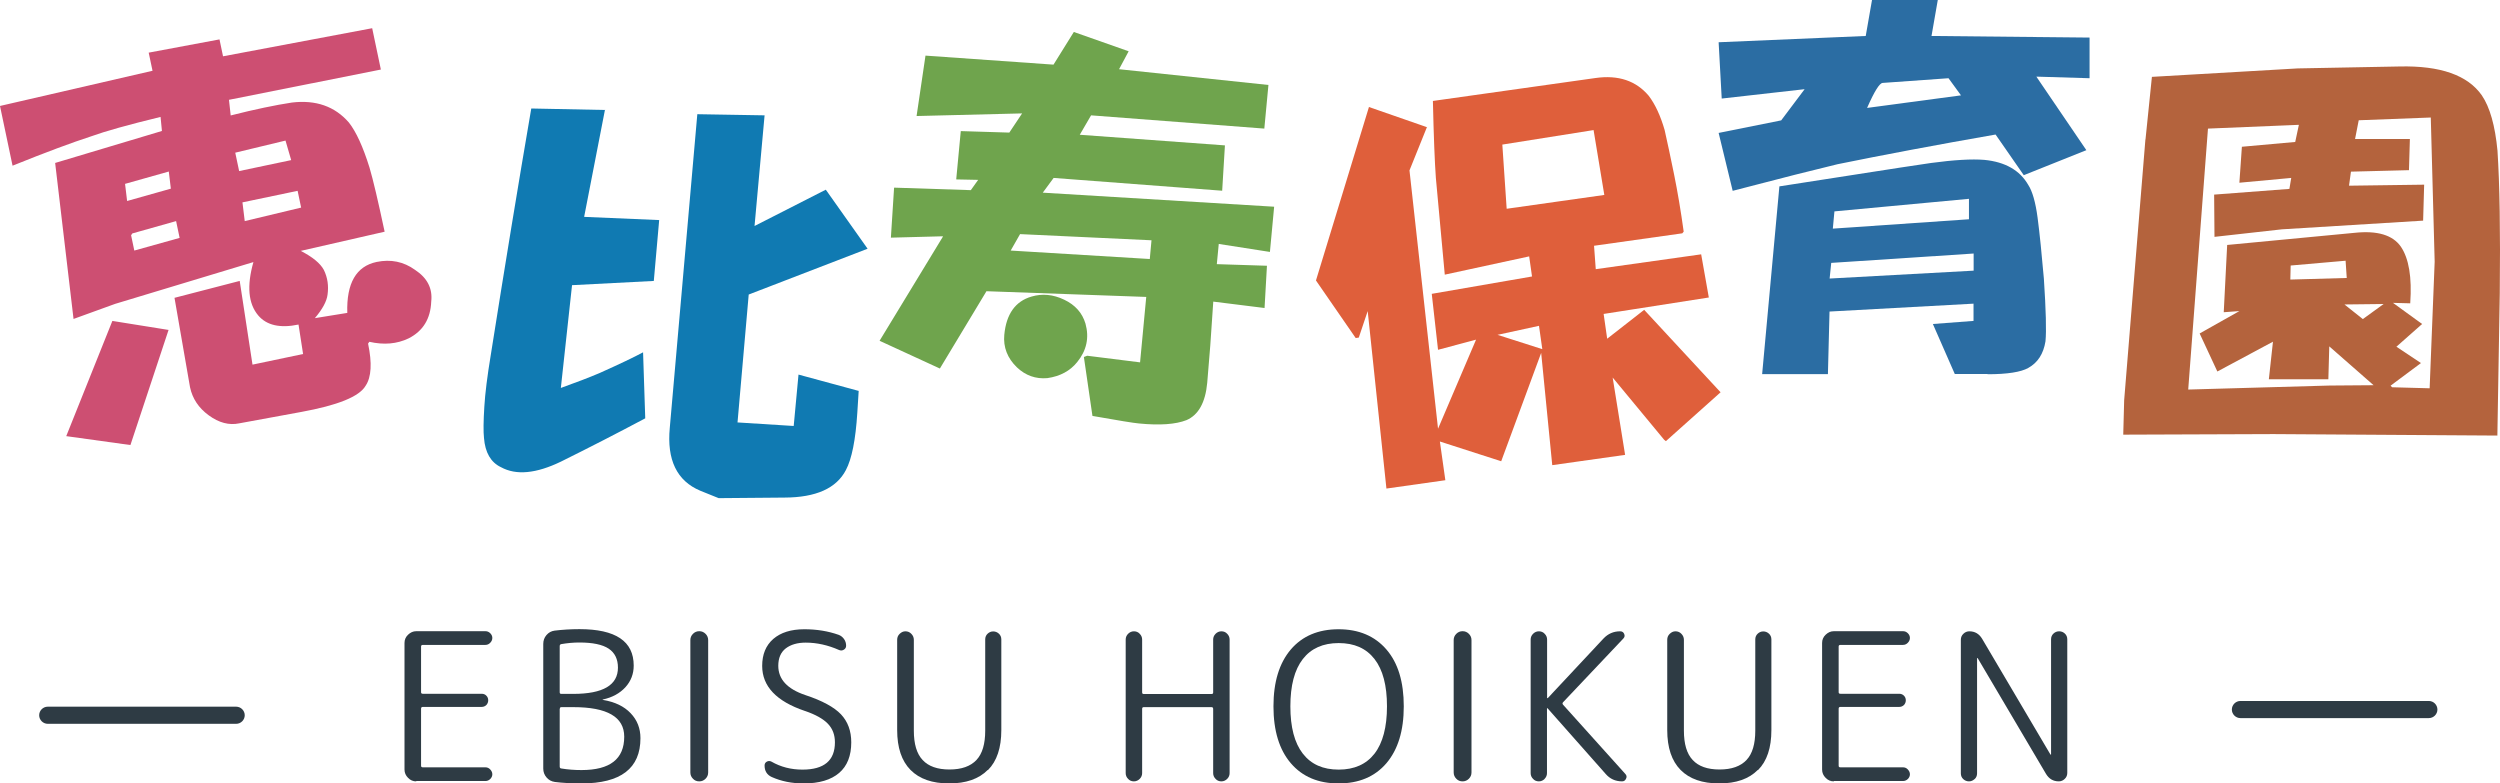 <?xml version="1.0" encoding="UTF-8"?><svg id="_レイヤー_2" xmlns="http://www.w3.org/2000/svg" width="218.91" height="68.6" viewBox="0 0 218.91 68.6"><defs><style>.cls-1{fill:#b4633d;}.cls-2{fill:#cd4f72;}.cls-3{fill:#df5f3b;}.cls-4{fill:#107ab2;}.cls-5{fill:#2b6da3;}.cls-6{fill:#6fa44d;}.cls-7{fill:#2e3b44;}</style></defs><g id="_レイヤー_2-2"><path class="cls-7" d="m36.45,68.42c-.28,0-.52-.1-.72-.31-.2-.2-.31-.44-.31-.72v-11.09c0-.28.1-.52.31-.72s.44-.31.72-.31h6.05c.17,0,.31.06.43.18s.18.26.18.41-.06.3-.18.42c-.12.13-.26.19-.43.19h-5.47c-.11,0-.16.05-.16.14v4c0,.1.05.14.16.14h5.15c.17,0,.31.06.41.17.11.11.16.25.16.4s-.05.29-.16.41c-.11.11-.25.17-.41.17h-5.15c-.11,0-.16.05-.16.16v4.99c0,.1.05.14.16.14h5.47c.17,0,.31.06.43.19s.18.27.18.42-.06.29-.18.41-.26.18-.43.18h-6.05v.03h0Z"/><path class="cls-7" d="m48.58,68.47c-.29-.04-.53-.17-.72-.39s-.29-.48-.29-.78v-10.91c0-.3.09-.56.28-.78s.42-.35.71-.39c.66-.08,1.39-.13,2.18-.13,3.17,0,4.75,1.06,4.75,3.19,0,.73-.24,1.36-.73,1.9-.49.53-1.14.89-1.97,1.07,0,0-.02,0-.02.02s0,.02.04.02c1.03.17,1.84.56,2.41,1.16.58.61.86,1.33.86,2.19,0,2.64-1.72,3.96-5.17,3.96-.85,0-1.63-.04-2.34-.13,0,0,0,0,.01,0Zm.43-11.88v4.03c0,.1.05.14.14.14h1.04c2.62,0,3.92-.77,3.92-2.3,0-.74-.27-1.3-.81-1.66s-1.4-.54-2.57-.54c-.52,0-1.04.05-1.58.14-.1.02-.14.08-.14.18h0Zm0,5.5v5.02c0,.11.04.17.13.18.6.1,1.19.14,1.78.14,2.5,0,3.74-.97,3.74-2.92,0-1.73-1.49-2.59-4.46-2.59h-1.04c-.1,0-.14.05-.14.16h-.01Z"/><path class="cls-7" d="m61.78,68.19c-.15.15-.33.23-.55.23s-.4-.07-.55-.23c-.15-.15-.23-.33-.23-.55v-11.59c0-.22.08-.4.23-.55.15-.15.33-.23.55-.23s.4.08.55.23c.15.15.23.33.23.55v11.59c0,.22-.08.4-.23.55Z"/><path class="cls-7" d="m70.47,62.25c-2.48-.84-3.73-2.15-3.73-3.94,0-1.01.32-1.79.97-2.36.65-.56,1.55-.85,2.72-.85,1.08,0,2.08.16,3.01.49.19.07.35.2.47.37s.18.37.18.58c0,.16-.07.27-.2.35s-.27.09-.41.03c-.97-.43-1.95-.65-2.93-.65-.72,0-1.3.17-1.74.5-.44.34-.66.85-.66,1.53,0,1.18.79,2.03,2.36,2.56,1.49.49,2.53,1.06,3.13,1.69.6.64.9,1.45.9,2.45,0,1.18-.35,2.07-1.06,2.68s-1.75.92-3.11.92c-1.03,0-1.96-.19-2.79-.56-.42-.19-.63-.53-.63-1.01,0-.16.07-.27.2-.34s.26-.07.4,0c.82.47,1.72.7,2.72.7,1.9,0,2.84-.8,2.84-2.39,0-.65-.2-1.19-.61-1.62s-1.08-.81-2.02-1.13c0,0-.01,0-.01,0Z"/><path class="cls-7" d="m86.49,67.42c-.78.79-1.91,1.18-3.38,1.18s-2.6-.39-3.38-1.18-1.17-1.95-1.17-3.5v-7.9c0-.2.07-.38.22-.52s.31-.22.5-.22c.2,0,.38.07.52.22.14.14.22.32.22.52v7.96c0,1.16.25,2.02.77,2.57.51.55,1.29.83,2.35.83s1.84-.28,2.36-.83c.52-.55.77-1.41.77-2.57v-7.99c0-.2.07-.37.21-.5s.3-.2.49-.2.36.07.5.2.21.3.21.5v7.94c0,1.55-.39,2.72-1.17,3.5h-.02Z"/><path class="cls-7" d="m99.8,68.2c-.14.14-.31.22-.51.22s-.38-.07-.51-.22c-.14-.14-.21-.31-.21-.5v-11.7c0-.19.07-.36.21-.5s.31-.22.51-.22.38.07.51.22c.14.14.21.31.21.5v4.63c0,.1.05.14.14.14h5.94c.1,0,.14-.05.14-.14v-4.63c0-.19.07-.36.21-.5s.31-.22.51-.22.38.07.51.22c.14.14.21.31.21.5v11.7c0,.19-.07.36-.21.5s-.31.22-.51.22-.38-.07-.51-.22c-.14-.14-.21-.31-.21-.5v-5.62c0-.11-.05-.16-.14-.16h-5.94c-.1,0-.14.05-.14.16v5.62c0,.19-.07.36-.21.5Z"/><path class="cls-7" d="m121.4,66.83c-1.01,1.18-2.41,1.77-4.19,1.77s-3.17-.59-4.18-1.77-1.52-2.84-1.52-4.98.51-3.79,1.52-4.98c1.01-1.18,2.41-1.77,4.18-1.77s3.17.59,4.19,1.77,1.52,2.84,1.52,4.98-.51,3.79-1.52,4.98Zm-1.04-9.12c-.73-.94-1.77-1.4-3.14-1.4s-2.42.47-3.14,1.4c-.73.94-1.09,2.32-1.09,4.14s.36,3.2,1.09,4.14,1.77,1.4,3.14,1.4,2.42-.47,3.14-1.4,1.09-2.32,1.09-4.14-.36-3.2-1.09-4.14Z"/><path class="cls-7" d="m128.62,68.19c-.15.15-.33.23-.55.23s-.4-.07-.55-.23c-.15-.15-.23-.33-.23-.55v-11.59c0-.22.08-.4.23-.55s.33-.23.55-.23.4.08.55.23.23.33.23.55v11.59c0,.22-.08.4-.23.55Z"/><path class="cls-7" d="m135.26,68.2c-.14.14-.31.22-.51.22s-.38-.07-.51-.22c-.14-.14-.21-.31-.21-.5v-11.7c0-.19.07-.36.21-.5s.31-.22.51-.22.38.07.51.22c.14.14.21.31.21.5v5.11s0,.02.02.02h.04l4.88-5.22c.4-.42.88-.63,1.46-.63.17,0,.29.08.35.23.07.15.04.29-.08.41l-5.26,5.56c-.07.07-.08.14-.02.22l5.47,6.08c.11.12.13.26.05.41-.07.16-.19.23-.34.23-.59,0-1.07-.22-1.44-.65l-5.08-5.74s-.02-.02-.04-.02-.02,0-.02.04v5.65c0,.19-.07.36-.21.5h0Z"/><path class="cls-7" d="m153.92,67.42c-.78.79-1.91,1.18-3.38,1.18s-2.6-.39-3.38-1.18-1.17-1.95-1.17-3.5v-7.9c0-.2.07-.38.22-.52s.31-.22.5-.22c.2,0,.38.07.52.22.14.14.22.32.22.52v7.96c0,1.16.25,2.02.77,2.57.51.55,1.29.83,2.35.83s1.84-.28,2.36-.83.77-1.41.77-2.57v-7.99c0-.2.07-.37.21-.5s.3-.2.49-.2.36.07.5.2.21.3.21.5v7.94c0,1.55-.39,2.72-1.17,3.5h-.02Z"/><path class="cls-7" d="m160.58,68.42c-.28,0-.52-.1-.72-.31-.2-.2-.31-.44-.31-.72v-11.09c0-.28.1-.52.31-.72s.44-.31.72-.31h6.05c.17,0,.31.06.43.18s.18.26.18.41-.06.3-.18.42c-.12.13-.27.19-.43.19h-5.47c-.11,0-.16.05-.16.14v4c0,.1.05.14.16.14h5.15c.17,0,.3.06.41.17s.16.25.16.4-.05.29-.16.41c-.11.11-.25.17-.41.17h-5.15c-.11,0-.16.05-.16.16v4.99c0,.1.05.14.16.14h5.47c.17,0,.31.06.43.19s.18.27.18.42-.06.29-.18.41-.27.18-.43.18h-6.05v.03h0Z"/><path class="cls-7" d="m172.9,68.22c-.14.13-.3.2-.49.2s-.36-.07-.5-.2-.21-.3-.21-.5v-11.7c0-.2.07-.38.22-.52.14-.14.32-.22.52-.22.49,0,.86.22,1.12.65l5.98,10.13s0,.02.04.02c0,0,.02,0,.02-.02v-10.08c0-.2.07-.37.21-.5s.3-.2.5-.2.36.07.5.2.21.3.21.5v11.7c0,.2-.07.38-.22.52-.14.14-.32.22-.52.22-.49,0-.86-.22-1.12-.65l-5.98-10.13s0-.02-.04-.02c0,0-.02,0-.02.02v10.08c0,.2-.07.37-.21.5h0Z"/><path class="cls-7" d="m196.18,61.38h16.5c.41,0,.75.34.75.75h0c0,.41-.34.75-.75.75h-16.5c-.41,0-.75-.34-.75-.75h0c0-.41.34-.75.75-.75Z"/><path class="cls-7" d="m4.18,61.88h16.5c.41,0,.75.34.75.75h0c0,.41-.34.75-.75.75H4.18c-.41,0-.75-.34-.75-.75h0c0-.41.34-.75.75-.75Z"/><path class="cls-2" d="m9.83,28.1l4.93.79-3.34,10.08-5.62-.78,4.04-10.09Zm3.53-21.88l-.34-1.61,6.2-1.16.31,1.48,13.06-2.46.76,3.62-13.3,2.65.15,1.37c2.13-.54,3.91-.91,5.36-1.13,2.09-.25,3.76.33,4.99,1.75.63.8,1.24,2.12,1.81,3.96.31,1.05.75,2.92,1.32,5.6l-7.35,1.68c1.04.53,1.72,1.09,2.03,1.67.33.68.43,1.4.32,2.17-.07.57-.44,1.26-1.11,2.05l2.84-.46c-.08-2.6.78-4.08,2.56-4.46,1.25-.26,2.37-.03,3.37.69,1.08.71,1.55,1.63,1.42,2.78-.06,1.51-.72,2.58-1.98,3.22-1.02.49-2.16.59-3.44.3l-.11.16c.36,1.7.29,2.93-.21,3.68-.55.96-2.44,1.72-5.68,2.31l-5.39.99c-.89.19-1.78-.05-2.67-.7-.89-.65-1.43-1.47-1.64-2.46l-1.36-7.83,5.71-1.48,1.12,7.33,4.43-.93-.4-2.58c-1.61.34-2.79.07-3.53-.8-.87-1.03-1.01-2.59-.42-4.67l-12.11,3.66-3.64,1.32-1.61-13.66,9.35-2.8-.12-1.23c-2.84.69-4.87,1.26-6.08,1.7-1.66.54-3.96,1.39-6.88,2.57l-1.1-5.23,13.35-3.08Zm2.37,14.62l-.31-1.48-3.83,1.08-.11.16.28,1.34,3.97-1.11Zm-.77-4.32l-.18-1.5-3.83,1.08.18,1.5,3.83-1.08Zm11.41,1.67l-.31-1.48-4.83,1.01.2,1.64,4.93-1.18Zm-.87-4.16l-.5-1.72-4.4,1.06.34,1.61,4.56-.96Z"/><path class="cls-1" d="m187.87,12.2l.56-5.47,12.77-.74,8.92-.17c3.57-.08,5.96.76,7.2,2.53.7,1.03,1.16,2.64,1.37,4.84.19,2.93.26,7.09.2,12.48l-.21,12.47-19.6-.13-13.16.05.08-3.01,1.86-22.84Zm16.13,21.56l3.84-.03-3.88-3.4-.08,2.88h-5.21s.36-3.29.36-3.29l-4.87,2.61-1.55-3.33,3.48-1.96-1.37.1.3-5.89,11.13-1.06c2.02-.22,3.37.19,4.08,1.21.7,1.03.98,2.68.82,4.96l-1.51-.04,2.55,1.85-2.25,1.99,2.15,1.43-2.66,1.98.13.14,3.29.09.44-11.09-.34-12.62-6.31.24-.32,1.64h4.8s-.08,2.73-.08,2.73l-5.08.13-.17,1.23,6.58-.09-.09,3.15-12.36.76-5.91.66-.03-3.7,6.59-.5.16-.96-4.54.42.22-3.15,4.67-.42.32-1.5-7.96.33-1.73,22.85,12.35-.35Zm1.49-9.42l-.1-1.51-4.81.42-.03,1.23,4.94-.14Zm1.41,3.6l1.82-1.32-3.43.04,1.61,1.28Z"/><path class="cls-5" d="m155.96,10.55l2.06-2.74-7.26.82-.27-4.93,12.88-.55.55-3.15h5.76l-.55,3.15,13.84.14v3.56l-4.66-.14,4.38,6.44-5.48,2.19-2.47-3.56c-5.21.91-9.82,1.78-13.84,2.6-1.92.46-4.98,1.23-9.18,2.33l-1.23-5.07,5.48-1.1Zm18.09,22.2h-2.88l-1.92-4.38,3.56-.27v-1.51l-12.61.69-.14,5.48h-5.76l1.51-16.44,10.55-1.64,2.74-.41c2.01-.27,3.56-.36,4.66-.27,1.83.18,3.1.91,3.84,2.19.36.55.64,1.51.82,2.88.18,1.37.36,3.15.55,5.34.18,2.74.23,4.57.14,5.48-.18,1.1-.68,1.87-1.51,2.33-.64.36-1.83.55-3.56.55Zm-1.23-9.04v-1.51l-12.47.82-.14,1.37,12.61-.69Zm-.41-4.52v-1.78l-11.78,1.1-.14,1.51,11.92-.82Zm-.69-10.83l-1.1-1.51-5.76.41c-.27,0-.73.73-1.37,2.19l8.22-1.1Z"/><path class="cls-3" d="m124.96,11.1l-1.54,3.82,2.5,22.62,3.33-7.8-3.33.89-.55-4.9,8.78-1.52-.25-1.76-7.39,1.6c-.34-3.73-.6-6.56-.78-8.47-.1-1.37-.19-3.62-.26-6.74l14.25-2.01c1.99-.28,3.54.24,4.65,1.56.57.75,1.03,1.75,1.39,2.99.24,1.07.52,2.37.83,3.9.31,1.53.59,3.19.84,5l-.12.15-7.73,1.09.15,2.05,9.23-1.3.67,3.78-9.21,1.44.31,2.17,3.24-2.53,6.69,7.22-4.79,4.28-.15-.12-4.51-5.45,1.09,6.77-6.38.9-.97-9.83-3.5,9.49-5.37-1.73.48,3.39-5.16.73-1.64-15.54-.78,2.32-.27.04-3.48-5.04,4.64-15.19,5.09,1.77Zm10.09,19.47l-.29-2.04-3.63.79,3.91,1.25Zm5.43-13.5l-.94-5.68-7.99,1.27.38,5.62,8.55-1.21Z"/><path class="cls-6" d="m82.56,20.69l-4.55.12.28-4.38,6.72.22.64-.9-1.92-.04.4-4.23,4.25.13,1.12-1.68-9.24.23.78-5.29,11.21.79,1.78-2.86,4.8,1.69-.84,1.57,13.08,1.38-.36,3.82-15.17-1.16-.99,1.7,12.71.93-.24,3.97-14.76-1.12-.95,1.29,20.26,1.23-.37,3.96-4.48-.7-.17,1.77,4.39.14-.21,3.7-4.49-.56c-.17,2.74-.35,5.11-.53,7.11-.16,1.73-.77,2.82-1.82,3.27-.95.37-2.34.47-4.16.29-.46-.04-1.81-.26-4.07-.66l-.75-5.16.29-.11,4.63.58.54-5.73-13.99-.5-4.08,6.77-5.28-2.43,5.54-9.11Zm18.12,1.99l.15-1.64-11.51-.54-.82,1.44,12.18.74Zm-12.74,6.64c.17-1.82.97-2.94,2.38-3.35.94-.28,1.9-.19,2.86.27.97.46,1.59,1.16,1.87,2.1.34,1.23.1,2.35-.73,3.37-.62.77-1.49,1.24-2.61,1.4-1.02.09-1.91-.23-2.66-.94-.84-.81-1.21-1.77-1.11-2.86Z"/><path class="cls-4" d="m52.97,9.63l-1.82,9.36,6.57.28-.47,5.33-7.16.37-.98,9c1.31-.47,2.44-.9,3.38-1.3,1.79-.8,3.06-1.41,3.82-1.82l.19,5.78c-2.46,1.31-4.92,2.57-7.38,3.79-2.17,1.05-3.92,1.22-5.25.49-.89-.42-1.39-1.28-1.49-2.56-.06-.55-.05-1.47.03-2.74.07-1.18.26-2.68.56-4.5,1.22-7.7,2.4-14.91,3.55-21.61l6.44.13Zm13.98.47l-.88,9.69,6.24-3.18,3.66,5.17-10.41,4.01-.98,11.2,4.92.31.42-4.5,5.27,1.43-.12,1.91c-.15,2.37-.48,4.04-1,5.02-.83,1.6-2.62,2.4-5.37,2.41l-5.77.05-1.61-.65c-2.05-.86-2.94-2.7-2.67-5.52l2.41-27.45,5.9.1Z"/></g></svg>